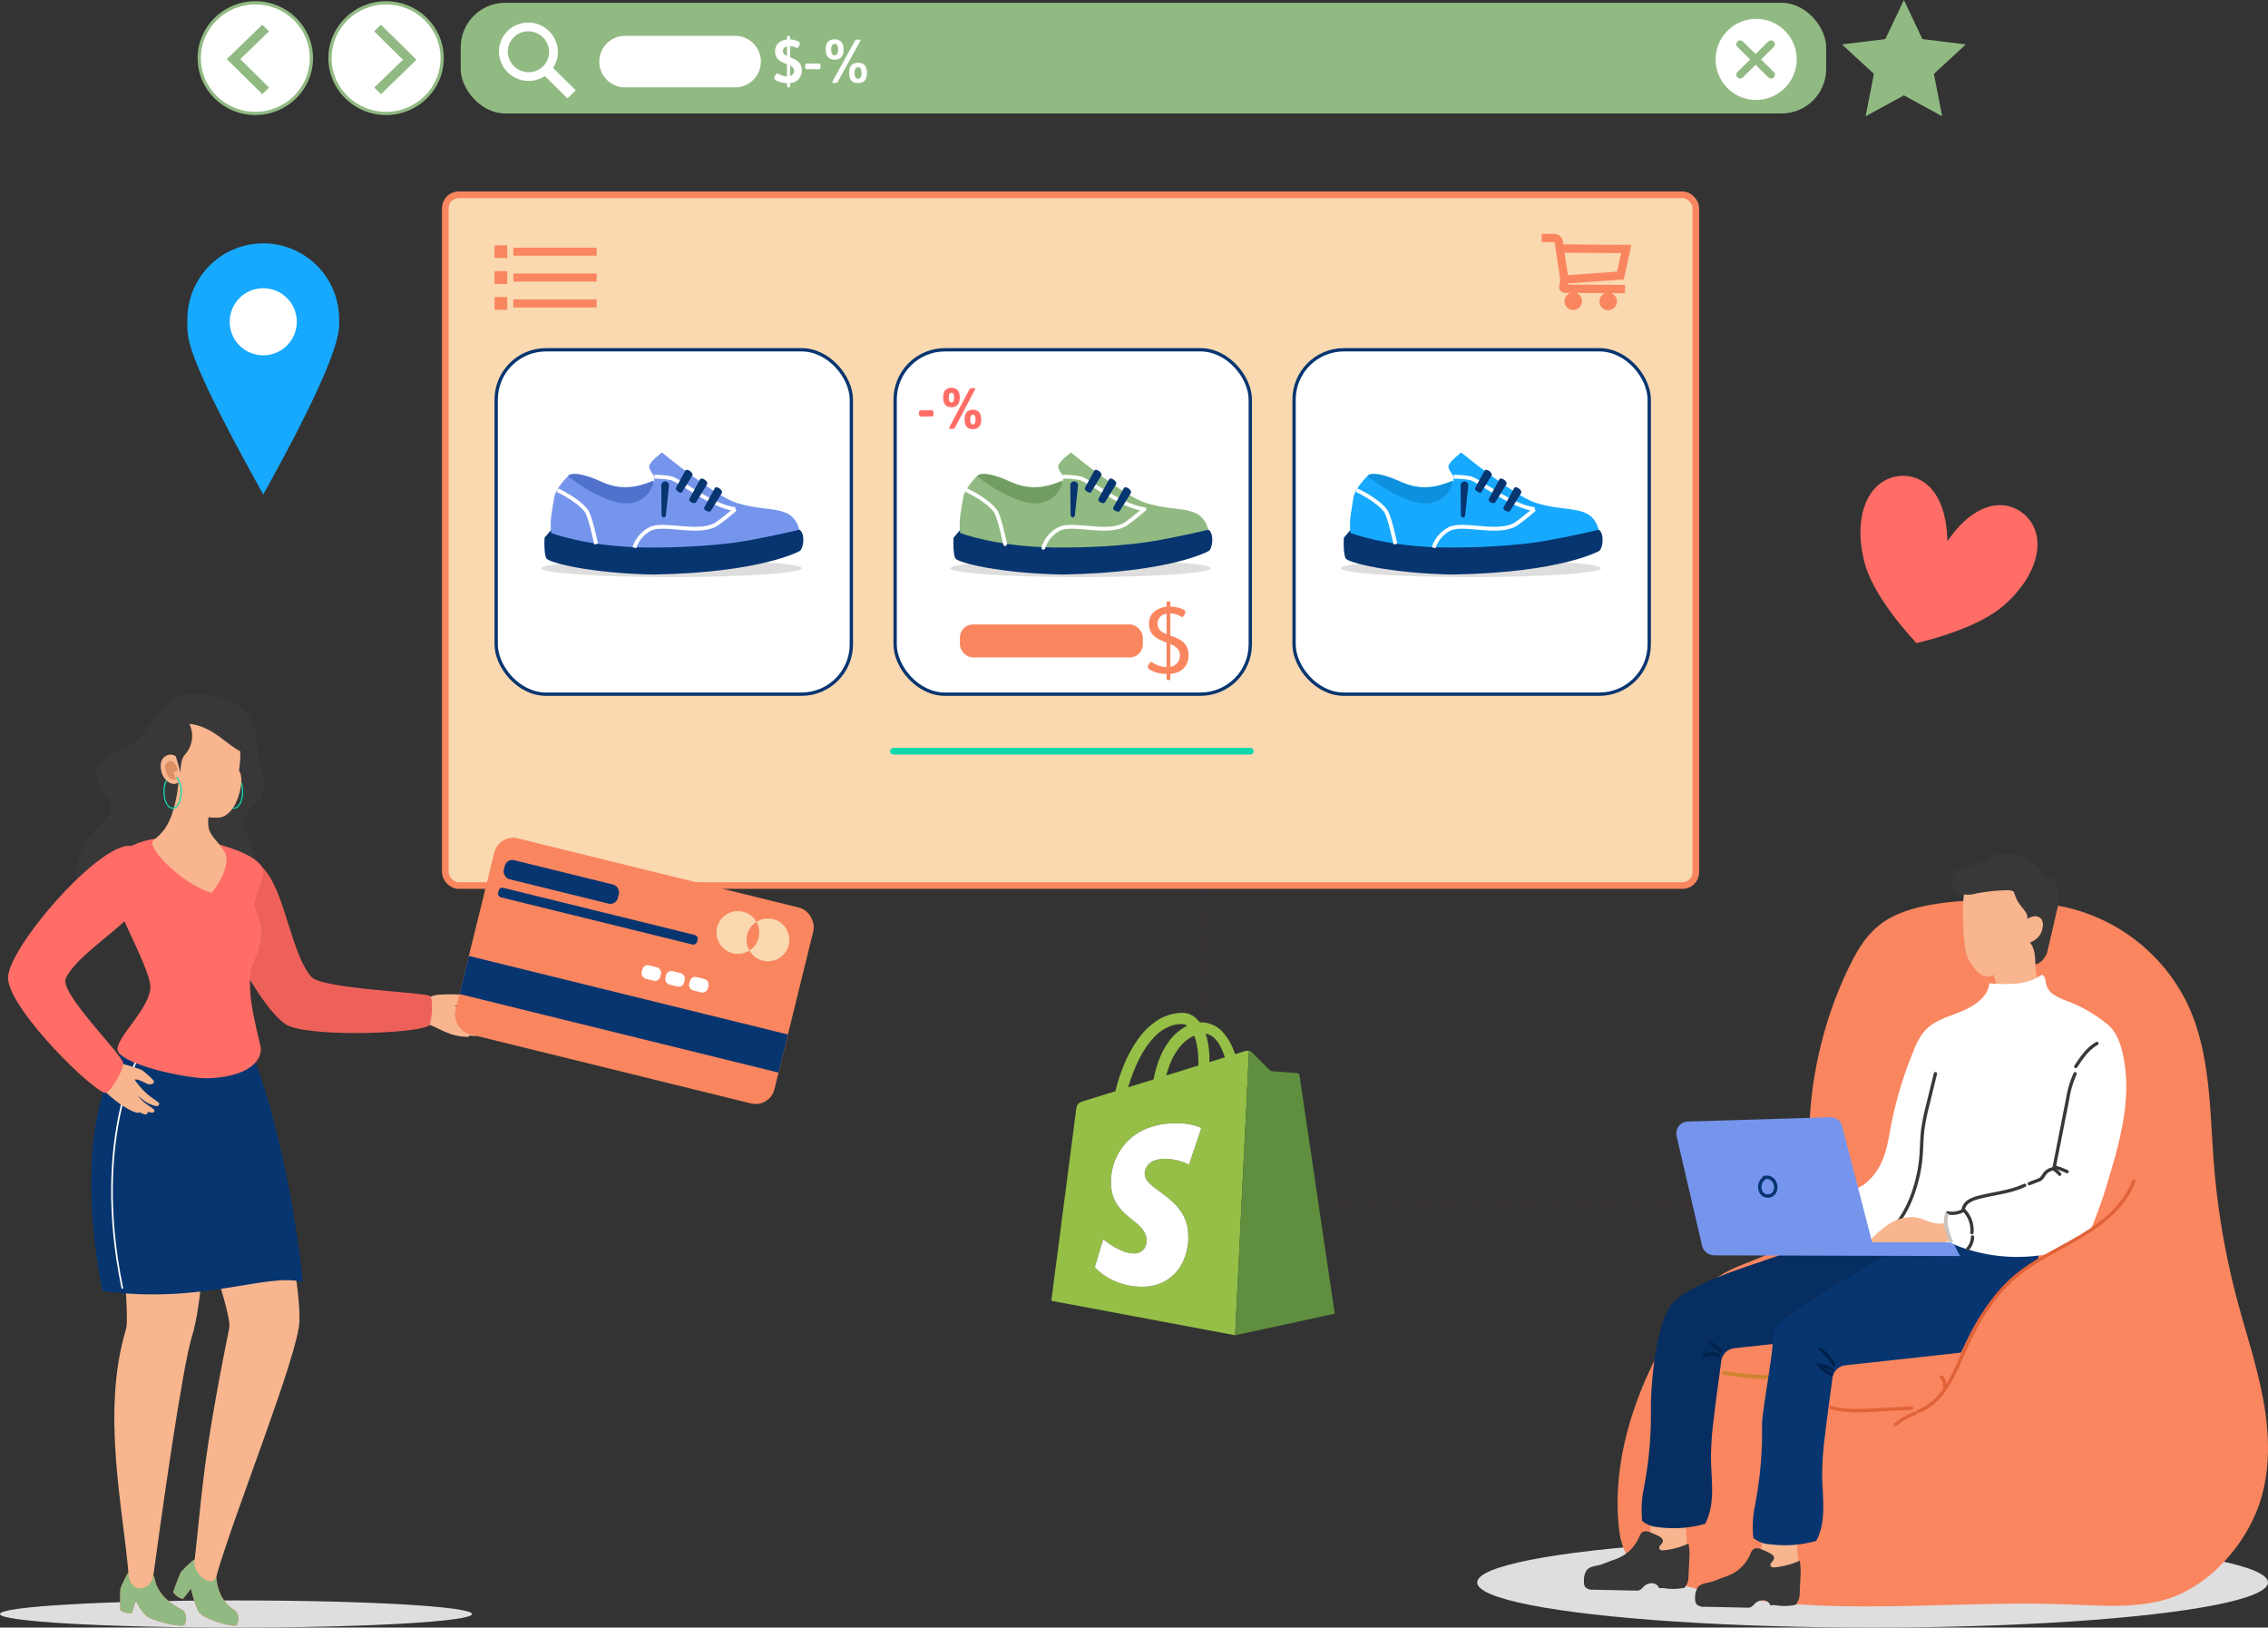 <svg xmlns="http://www.w3.org/2000/svg" width="683" height="490" viewBox="0 0 683 490">
  <rect x="0" y="0" width="683" height="490" fill="#333333" stroke="none"/>
  <g id="Group_28694" data-name="Group 28694" transform="translate(-277 -1864.001)">
    <ellipse id="Ellipse_1344" data-name="Ellipse 1344" cx="119.072" cy="13.589" rx="119.072" ry="13.589" transform="translate(721.855 2326.822)" fill="#dedede"/>
    <path id="Path_33153" data-name="Path 33153" d="M5777.689,19117.334H5629.817v-95.719" transform="translate(-4990 -16891)" fill="none" stroke="#382e36" stroke-linecap="round" stroke-width="1" stroke-dasharray="4 4"/>
    <rect id="Rectangle_10604" data-name="Rectangle 10604" width="376.587" height="207.948" rx="4" transform="translate(411.102 1922.652)" fill="#fad8b0" stroke="#f9865f" stroke-miterlimit="10" stroke-width="2"/>
    <path id="Path_33056" data-name="Path 33056" d="M229.853,156.006h24.084V154.59H229.853Zm-5.667.709h2.833v-2.833h-2.833Zm5.667,7.083h24.084v-1.416H229.853Zm-5.667.709h2.833v-2.833h-2.833Zm5.667,7.085h24.084v-1.417H229.853Zm-5.667.709h2.833v-2.834h-2.833Z" transform="translate(202.24 1784.469)" fill="#f9865f" stroke="#f9865f" stroke-width="1" fill-rule="evenodd"/>
    <rect id="Rectangle_10605" data-name="Rectangle 10605" width="106.955" height="103.684" rx="15" transform="translate(426.426 1969.305)" fill="#fff" stroke="#073570" stroke-miterlimit="10" stroke-width="1"/>
    <rect id="Rectangle_10606" data-name="Rectangle 10606" width="106.955" height="103.684" rx="15" transform="translate(546.564 1969.305)" fill="#fff" stroke="#073570" stroke-miterlimit="10" stroke-width="1"/>
    <rect id="Rectangle_10607" data-name="Rectangle 10607" width="106.955" height="103.684" rx="15" transform="translate(666.703 1969.305)" fill="#fff" stroke="#073570" stroke-miterlimit="10" stroke-width="1"/>
    <path id="Path_33057" data-name="Path 33057" d="M498.255,165l-1.8-11.976a.668.668,0,0,0-.66-.572l-3.221-.02.009-1.486,3.221.02a2.149,2.149,0,0,1,2.121,1.839l.2,1.331,20.315.128-2.086,9.446Zm.1-9.377,1.169,7.8,15.623-1.115,1.45-6.568Z" transform="translate(249.229 1783.953)" fill="#f9865f" stroke="#f9865f" stroke-width="1"/>
    <path id="Path_33058" data-name="Path 33058" d="M515.853,165.858l-17.556-.1a1.288,1.288,0,0,1-1.264-1.495l.344-2.13,1.468.237-.308,1.9,17.325.1Z" transform="translate(250.007 1785.912)" fill="#f9865f" stroke="#f9865f" stroke-width="1"/>
    <path id="Path_33059" data-name="Path 33059" d="M502.516,168.1a2,2,0,1,1-1.992-2.016A2,2,0,0,1,502.516,168.1Z" transform="translate(250.268 1786.605)" fill="#f9865f" stroke="#f9865f" stroke-miterlimit="10" stroke-width="1.265"/>
    <path id="Path_33060" data-name="Path 33060" d="M511.466,168.161a2,2,0,1,1-1.991-2.018A2,2,0,0,1,511.466,168.161Z" transform="translate(251.835 1786.615)" fill="#f9865f" stroke="#f9865f" stroke-miterlimit="10" stroke-width="1.265"/>
    <line id="Line_908" data-name="Line 908" x2="107.469" transform="translate(546.05 2090.162)" fill="#fff" stroke="#0fd7ad" stroke-linecap="round" stroke-linejoin="round" stroke-width="2"/>
    <path id="Path_33061" data-name="Path 33061" d="M418.983,236.6c0,1.467-17.551,2.656-39.2,2.656s-39.2-1.189-39.2-2.656,17.55-2.657,39.2-2.657S418.983,235.134,418.983,236.6Z" transform="translate(222.619 1798.486)" fill="#dedede"/>
    <path id="Path_33062" data-name="Path 33062" d="M347.388,212.736s.784-1.984,7.647.622c3.723,1.412,8.573,4.825,18.015.707,0,0,2.877,9.546-9.155,8.712A20.024,20.024,0,0,1,347.388,212.736Z" transform="translate(223.811 1794.646)" fill="#719d63"/>
    <path id="Path_33063" data-name="Path 33063" d="M415.365,225.854l2.786.734c1.583.84,1.5,5.053.194,6.355,0,0-11.254,6.579-44.209,7.136-18.955-.364-31.624-3.605-32.21-4.893s-.638-4.167-.522-6.2l3.573-4.163Z" transform="translate(222.754 1796.889)" fill="#073570"/>
    <path id="Path_33064" data-name="Path 33064" d="M348.161,213.695s-3.714,3.563-4.154,6.5c-.633,4.219-1.345,6.31-.891,10.57,0,0,10.687,4.167,28.495,4.375,8.788.1,21.4-.43,30.624-2.074,7.851-1.4,15.633-3.275,15.633-3.275-2.267-7.936-9.126-4.989-18.9-8.085-6.649-2.1-22.479-15.17-22.479-15.17s-3.669,2.724-3.867,4.122c-.126.884,1.62,3.181,1.62,3.181s-.441,7.5-7.928,8C359.023,222.323,348.161,213.695,348.161,213.695Z" transform="translate(223.037 1793.688)" fill="#91ba83"/>
    <path id="Path_33065" data-name="Path 33065" d="M418.144,226.325A42.916,42.916,0,0,1,403.6,232c-8.819,1.71-23.224,2.28-32.2,1.939-9.922-.378-30.007-5.221-30.007-5.221" transform="translate(222.762 1797.152)" fill="none"/>
    <path id="Path_33066" data-name="Path 33066" d="M369.583,212.75a24.885,24.885,0,0,1,5.137.483c3.163,1.106,12.318,8.411,19.176,9.278" transform="translate(227.696 1794.775)" fill="none" stroke="#fff" stroke-linecap="round" stroke-miterlimit="10" stroke-width="1.157"/>
    <path id="Path_33067" data-name="Path 33067" d="M379.964,212.782l-3.058,4.94c-.419.583-2.251-.734-1.832-1.317l2.833-5.213C378.518,210.4,380.575,211.992,379.964,212.782Z" transform="translate(228.647 1794.465)" fill="#073570"/>
    <path id="Path_33068" data-name="Path 33068" d="M383.8,215.017l-3.214,5.238c-.391.879-2.448-.034-2.056-.914l3.214-5.914C382.359,212.636,384.416,214.227,383.8,215.017Z" transform="translate(229.255 1794.857)" fill="#073570"/>
    <path id="Path_33069" data-name="Path 33069" d="M387.59,217.252l-3.254,5.264c-.347.743-2.363-.2-2.016-.94l3.214-5.914C386.145,214.872,388.2,216.462,387.59,217.252Z" transform="translate(229.919 1795.248)" fill="#073570"/>
    <path id="Path_33070" data-name="Path 33070" d="M371.318,214.99a1.17,1.17,0,0,1,2.333.1l-.926,8.774c0,1.267-1.33,1.267-1.33,0Z" transform="translate(228 1794.986)" fill="#073570"/>
    <path id="Path_33071" data-name="Path 33071" d="M364.415,232.671a9.66,9.66,0,0,1,4.825-5.684c4.209-1.984,14.208,1.765,19.74-1.306a58.357,58.357,0,0,0,5.821-4.625" transform="translate(226.792 1796.23)" fill="none" stroke="#fff" stroke-linecap="round" stroke-miterlimit="10" stroke-width="1.157"/>
    <path id="Path_33072" data-name="Path 33072" d="M344.681,216.19s5.931,2.658,8.69,6.162c1.243,1.578,2.975,10.067,2.975,10.067" transform="translate(223.336 1795.379)" fill="none" stroke="#fff" stroke-linecap="round" stroke-miterlimit="10" stroke-width="1.157"/>
    <path id="Path_33073" data-name="Path 33073" d="M314.165,236.6c0,1.467-17.551,2.656-39.2,2.656s-39.2-1.189-39.2-2.656,17.55-2.657,39.2-2.657S314.165,235.134,314.165,236.6Z" transform="translate(204.267 1798.486)" fill="#dedede"/>
    <path id="Path_33074" data-name="Path 33074" d="M242.57,212.736s.784-1.984,7.647.622c3.723,1.412,8.573,4.825,18.015.707,0,0,2.877,9.546-9.155,8.712A20.024,20.024,0,0,1,242.57,212.736Z" transform="translate(205.458 1794.646)" fill="#5072cc"/>
    <path id="Path_33075" data-name="Path 33075" d="M310.547,225.854l2.786.734c1.583.84,1.5,5.053.194,6.355,0,0-11.254,6.579-44.209,7.136-18.955-.364-31.624-3.605-32.209-4.893s-.639-4.167-.523-6.2l3.573-4.163Z" transform="translate(204.402 1796.889)" fill="#073570"/>
    <path id="Path_33076" data-name="Path 33076" d="M243.343,213.695s-3.714,3.563-4.154,6.5c-.633,4.219-1.345,6.31-.891,10.57,0,0,10.687,4.167,28.495,4.375,8.788.1,21.4-.43,30.624-2.074,7.851-1.4,15.633-3.275,15.633-3.275-2.267-7.936-9.126-4.989-18.9-8.085-6.649-2.1-22.478-15.17-22.478-15.17s-3.67,2.724-3.868,4.122c-.126.884,1.62,3.181,1.62,3.181s-.441,7.5-7.927,8C254.206,222.323,243.343,213.695,243.343,213.695Z" transform="translate(204.686 1793.688)" fill="#7595ec"/>
    <path id="Path_33077" data-name="Path 33077" d="M313.326,226.325A42.915,42.915,0,0,1,298.787,232c-8.818,1.71-23.224,2.28-32.2,1.939-9.922-.378-30.007-5.221-30.007-5.221" transform="translate(204.41 1797.152)" fill="none"/>
    <path id="Path_33078" data-name="Path 33078" d="M264.765,212.75a24.885,24.885,0,0,1,5.137.483c3.163,1.106,12.318,8.411,19.176,9.278" transform="translate(209.344 1794.775)" fill="none" stroke="#fff" stroke-miterlimit="10" stroke-width="1.157"/>
    <path id="Path_33079" data-name="Path 33079" d="M275.146,212.782l-3.058,4.94c-.419.583-2.251-.734-1.832-1.317l2.833-5.213C273.7,210.4,275.757,211.992,275.146,212.782Z" transform="translate(210.295 1794.465)" fill="#073570"/>
    <path id="Path_33080" data-name="Path 33080" d="M278.987,215.017l-3.214,5.238c-.391.879-2.448-.034-2.056-.914l3.214-5.914C277.541,212.636,279.6,214.227,278.987,215.017Z" transform="translate(210.903 1794.857)" fill="#073570"/>
    <path id="Path_33081" data-name="Path 33081" d="M282.772,217.252l-3.254,5.264c-.347.743-2.363-.2-2.016-.94l3.214-5.914C281.327,214.872,283.383,216.462,282.772,217.252Z" transform="translate(211.567 1795.248)" fill="#073570"/>
    <path id="Path_33082" data-name="Path 33082" d="M266.5,214.99a1.17,1.17,0,0,1,2.331.1l-.926,8.774c0,1.267-1.329,1.267-1.33,0Z" transform="translate(209.648 1794.986)" fill="#073570"/>
    <path id="Path_33083" data-name="Path 33083" d="M259.6,232.671a9.66,9.66,0,0,1,4.826-5.684c4.208-1.984,14.207,1.765,19.739-1.306a58.354,58.354,0,0,0,5.821-4.625" transform="translate(208.439 1796.23)" fill="none" stroke="#fff" stroke-miterlimit="10" stroke-width="1.157"/>
    <path id="Path_33084" data-name="Path 33084" d="M239.863,216.19s5.931,2.658,8.69,6.162c1.243,1.578,2.975,10.067,2.975,10.067" transform="translate(204.984 1795.379)" fill="none" stroke="#fff" stroke-miterlimit="10" stroke-width="1.157"/>
    <path id="Path_33085" data-name="Path 33085" d="M519.007,236.6c0,1.467-17.55,2.656-39.2,2.656s-39.2-1.189-39.2-2.656,17.55-2.657,39.2-2.657S519.007,235.134,519.007,236.6Z" transform="translate(240.131 1798.486)" fill="#dedede"/>
    <path id="Path_33086" data-name="Path 33086" d="M447.412,212.736s.785-1.984,7.647.622c3.723,1.412,8.575,4.825,18.015.707,0,0,2.877,9.546-9.155,8.712A20.024,20.024,0,0,1,447.412,212.736Z" transform="translate(241.322 1794.646)" fill="#0d91de"/>
    <path id="Path_33087" data-name="Path 33087" d="M515.39,225.854l2.785.734c1.583.84,1.5,5.053.194,6.355,0,0-11.254,6.579-44.208,7.136-18.956-.364-31.625-3.605-32.21-4.893s-.638-4.167-.522-6.2L445,224.82Z" transform="translate(240.266 1796.889)" fill="#073570"/>
    <path id="Path_33088" data-name="Path 33088" d="M448.185,213.695s-3.713,3.563-4.154,6.5c-.632,4.219-1.346,6.31-.891,10.57,0,0,10.687,4.167,28.495,4.375,8.79.1,21.4-.43,30.624-2.074,7.852-1.4,15.633-3.275,15.633-3.275-2.267-7.936-9.125-4.989-18.9-8.085-6.649-2.1-22.479-15.17-22.479-15.17s-3.67,2.724-3.868,4.122c-.126.884,1.62,3.181,1.62,3.181s-.439,7.5-7.927,8C459.047,222.323,448.185,213.695,448.185,213.695Z" transform="translate(240.549 1793.688)" fill="#17a9fe"/>
    <path id="Path_33089" data-name="Path 33089" d="M518.168,226.325A42.915,42.915,0,0,1,503.63,232c-8.819,1.71-23.224,2.28-32.2,1.939-9.922-.378-30.006-5.221-30.006-5.221" transform="translate(240.273 1797.152)" fill="none"/>
    <path id="Path_33090" data-name="Path 33090" d="M469.607,212.75a24.879,24.879,0,0,1,5.137.483c3.163,1.106,12.318,8.411,19.177,9.278" transform="translate(245.208 1794.775)" fill="none" stroke="#fff" stroke-miterlimit="10" stroke-width="1.157"/>
    <path id="Path_33091" data-name="Path 33091" d="M479.988,212.782l-3.057,4.94c-.42.583-2.25-.734-1.832-1.317l2.833-5.213C478.542,210.4,480.6,211.992,479.988,212.782Z" transform="translate(246.159 1794.465)" fill="#073570"/>
    <path id="Path_33092" data-name="Path 33092" d="M483.83,215.017l-3.215,5.238c-.391.879-2.447-.034-2.055-.914l3.213-5.914C482.383,212.636,484.441,214.227,483.83,215.017Z" transform="translate(246.767 1794.857)" fill="#073570"/>
    <path id="Path_33093" data-name="Path 33093" d="M487.614,217.252l-3.254,5.264c-.347.743-2.363-.2-2.016-.94l3.214-5.914C486.169,214.872,488.225,216.462,487.614,217.252Z" transform="translate(247.431 1795.248)" fill="#073570"/>
    <path id="Path_33094" data-name="Path 33094" d="M471.343,214.99a1.17,1.17,0,0,1,2.331.1l-.925,8.774c0,1.267-1.33,1.267-1.33,0Z" transform="translate(245.512 1794.986)" fill="#073570"/>
    <path id="Path_33095" data-name="Path 33095" d="M464.439,232.671a9.66,9.66,0,0,1,4.826-5.684c4.208-1.984,14.207,1.765,19.739-1.306a58.41,58.41,0,0,0,5.823-4.625" transform="translate(244.303 1796.23)" fill="none" stroke="#fff" stroke-miterlimit="10" stroke-width="1.157"/>
    <path id="Path_33096" data-name="Path 33096" d="M444.7,216.19s5.932,2.658,8.691,6.162c1.242,1.578,2.974,10.067,2.974,10.067" transform="translate(240.849 1795.379)" fill="none" stroke="#fff" stroke-miterlimit="10" stroke-width="1.157"/>
    <path id="Path_33097" data-name="Path 33097" d="M336.931,196.593v.121c0,.609-.15.87-.5.87h-3.4c-.35,0-.5-.261-.5-.87v-.121c0-.609.149-.87.5-.87h3.4C336.78,195.723,336.931,195.984,336.931,196.593Z" transform="translate(221.208 1791.793)" fill="#ff6d66"/>
    <path id="Path_33098" data-name="Path 33098" d="M343.736,192.887c0,2.417-1.335,2.921-2.5,2.921s-2.5-.5-2.5-2.921,1.335-2.921,2.5-2.921S343.736,190.47,343.736,192.887Zm-3.3,0c0,.678.15,1.5.8,1.5s.784-.818.784-1.5-.134-1.427-.784-1.427S340.435,192.209,340.435,192.887Zm7.953-2.573a.716.716,0,0,1-.082.243l-5.953,11.269a.783.783,0,0,1-.734.486h-.733c-.233,0-.35-.1-.35-.226a.664.664,0,0,1,.083-.261l5.953-11.269a.782.782,0,0,1,.734-.486h.733C348.272,190.071,348.387,190.175,348.387,190.314Zm1.8,9.182c0,2.417-1.334,2.921-2.5,2.921s-2.5-.5-2.5-2.921,1.334-2.922,2.5-2.922S350.189,197.079,350.189,199.5Zm-3.3,0c0,.678.149,1.495.8,1.495s.784-.817.784-1.495-.134-1.427-.784-1.427S346.888,198.817,346.888,199.5Z" transform="translate(222.294 1790.785)" fill="#ff6d66"/>
    <path id="Path_33099" data-name="Path 33099" d="M397.983,244.9v1.147c1.635.028,4.531.687,4.531,1.635,0,.43-.631,1.519-.918,1.519-.43,0-1.463-1.033-3.613-1.089v6.68c2.552.918,5.477,1.949,5.477,5.906,0,3.269-2.122,5.334-5.477,5.62v1.434c0,.315-.172.458-.573.458s-.573-.143-.573-.458v-1.405c-3.24-.086-5.677-1.318-5.677-2.093,0-.458.689-1.548,1-1.548.344,0,1.892,1.49,4.673,1.577v-7.4c-2.523-.974-5.3-1.979-5.3-5.677,0-2.81,2.065-4.76,5.3-5.1v-1.2c0-.316.173-.459.573-.459S397.983,244.582,397.983,244.9Zm-3.841,6.422c0,1.635,1.175,2.409,2.694,3.04V248.2A2.963,2.963,0,0,0,394.141,251.32Zm3.841,12.874a3.4,3.4,0,0,0,2.867-3.5c0-1.806-1.29-2.666-2.867-3.355Z" transform="translate(231.473 1800.561)" fill="#f9865f"/>
    <rect id="Rectangle_10608" data-name="Rectangle 10608" width="55.095" height="9.93" rx="3.934" transform="translate(566.072 2052)" fill="#f9865f"/>
    <g id="Group_28691" data-name="Group 28691" transform="translate(-0.397)">
      <rect id="Rectangle_10610" data-name="Rectangle 10610" width="411.189" height="33.301" rx="13.382" transform="translate(416.141 1864.85)" fill="#91ba83"/>
      <path id="Path_33101" data-name="Path 33101" d="M300.707,100.482v.626c1.495.055,2.934.609,2.934,1.181,0,.424-.5,1.384-.85,1.384a6.439,6.439,0,0,0-2.085-.553v3.357c1.588.646,3.505,1.384,3.505,3.838a3.646,3.646,0,0,1-3.505,3.912v.848c0,.333-.147.462-.442.462-.351,0-.5-.129-.5-.462v-.83c-2.38-.074-3.837-.941-3.837-1.514,0-.479.645-1.421.959-1.421a7.556,7.556,0,0,0,2.878.922v-3.671c-1.623-.61-3.579-1.31-3.579-3.857,0-2.2,1.606-3.358,3.579-3.579v-.645c0-.333.148-.462.462-.462C300.56,100.02,300.707,100.149,300.707,100.482Zm-2.176,4.1c0,.719.516,1.145,1.235,1.495v-2.86A1.366,1.366,0,0,0,298.531,104.577Zm2.176,7.51a1.558,1.558,0,0,0,1.181-1.55,1.729,1.729,0,0,0-1.181-1.55Z" transform="translate(214.637 1774.772)" fill="#fff"/>
      <path id="Path_33102" data-name="Path 33102" d="M308.489,107.91v.147c0,.555-.148.776-.479.776h-3.672c-.331,0-.479-.221-.479-.776v-.147c0-.553.148-.793.479-.793h3.672C308.341,107.117,308.489,107.357,308.489,107.91Z" transform="translate(216.018 1776.004)" fill="#fff"/>
      <path id="Path_33103" data-name="Path 33103" d="M314.5,103.977c0,2.528-1.457,3.062-2.693,3.062s-2.676-.535-2.676-3.062,1.421-3.062,2.676-3.062C313.046,100.915,314.5,101.45,314.5,103.977Zm-3.726,0c0,.776.147,1.734,1.033,1.734s1.052-.959,1.052-1.734-.129-1.7-1.052-1.7C310.924,102.28,310.777,103.2,310.777,103.977Zm8.838-2.767a.521.521,0,0,1-.093.222l-6.7,12.14a.806.806,0,0,1-.774.462H311.5c-.259,0-.407-.093-.407-.222a.573.573,0,0,1,.093-.24l6.679-12.14a.837.837,0,0,1,.793-.444h.553C319.466,100.988,319.615,101.081,319.615,101.21Zm1.937,9.815c0,2.546-1.457,3.063-2.693,3.063s-2.676-.517-2.676-3.063c0-2.528,1.421-3.062,2.676-3.062C320.094,107.963,321.551,108.5,321.551,111.025Zm-3.727,0c0,.776.148,1.734,1.034,1.734s1.052-.959,1.052-1.734c0-.756-.129-1.7-1.052-1.7C317.972,109.329,317.824,110.27,317.824,111.025Z" transform="translate(216.933 1774.933)" fill="#fff"/>
      <path id="Path_33104" data-name="Path 33104" d="M291.946,115.537H258.815a7.759,7.759,0,0,1-7.759-7.759h0a7.758,7.758,0,0,1,7.759-7.758h33.131a7.758,7.758,0,0,1,7.758,7.758h0A7.758,7.758,0,0,1,291.946,115.537Z" transform="translate(206.821 1774.772)" fill="#fff"/>
      <ellipse id="Ellipse_1341" data-name="Ellipse 1341" cx="16.89" cy="16.651" rx="16.89" ry="16.651" transform="translate(337.397 1864.85)" fill="#fff" stroke="#91ba83" stroke-miterlimit="10" stroke-width="0.974"/>
      <ellipse id="Ellipse_1342" data-name="Ellipse 1342" cx="16.89" cy="16.651" rx="16.89" ry="16.651" transform="translate(376.77 1864.85)" fill="#fff" stroke="#91ba83" stroke-miterlimit="10" stroke-width="0.974"/>
      <path id="Path_33105" data-name="Path 33105" d="M588.483,90.61l5.581,11.77,13.071,1.6-9.622,8.873,2.5,12.758-11.528-6.286-11.528,6.286,2.5-12.758-9.622-8.873,13.071-1.6Z" transform="translate(262.262 1773.391)" fill="#91ba83"/>
      <path id="Path_33106" data-name="Path 33106" d="M166.167,96.947,155.479,107.3l10.689,10.549,2.036-1.99L159.55,107.3l8.653-8.359Z" transform="translate(190.21 1774.5)" fill="#91ba83"/>
      <path id="Path_33107" data-name="Path 33107" d="M195.3,117.845l10.689-10.35L195.3,96.947l-2.036,1.99,8.653,8.558-8.653,8.359Z" transform="translate(196.826 1774.5)" fill="#91ba83"/>
      <path id="Path_33108" data-name="Path 33108" d="M248.414,117l-6.811-6.731a8.675,8.675,0,0,0,1.459-4.832,8.928,8.928,0,0,0-15.177-6.26,8.7,8.7,0,0,0-2.578,6.2,8.931,8.931,0,0,0,8.906,8.812h.036a8.914,8.914,0,0,0,4.88-1.467l6.807,6.73Zm-8-11.564a6.092,6.092,0,0,1-1.8,4.335,6.256,6.256,0,0,1-4.37,1.79h-.027a6.268,6.268,0,0,1-6.253-6.179,6.082,6.082,0,0,1,1.8-4.335,6.267,6.267,0,0,1,10.651,4.389Z" transform="translate(202.349 1774.176)" fill="#fff"/>
      <path id="Path_33109" data-name="Path 33109" d="M547.911,107.658l-3.83,3.777a1.134,1.134,0,0,0,0,1.619,1.172,1.172,0,0,0,1.642,0l3.83-3.777,3.83,3.777a1.172,1.172,0,0,0,1.642,0,1.133,1.133,0,0,0,0-1.619l-3.83-3.777,3.83-3.777a1.133,1.133,0,0,0,0-1.619,1.174,1.174,0,0,0-1.642,0l-3.83,3.778-3.83-3.778a1.174,1.174,0,0,0-1.642,0,1.134,1.134,0,0,0,0,1.619Zm1.642,12.208a12.209,12.209,0,1,1,12.381-12.208A12.295,12.295,0,0,1,549.553,119.866Z" transform="translate(256.544 1774.236)" fill="#fff" fill-rule="evenodd"/>
    </g>
    <path id="Path_33110" data-name="Path 33110" d="M190.748,175.995a22.851,22.851,0,1,0-45.7,0h0c0,5.248-1.575,8.679,22.851,52.527C192.423,184.475,190.727,178.7,190.748,175.995Z" transform="translate(188.381 1784.338)" fill="#17a9fe"/>
    <path id="Path_33111" data-name="Path 33111" d="M165.993,184.653a10.1,10.1,0,1,1,10.1-10.1A10.1,10.1,0,0,1,165.993,184.653Z" transform="translate(190.284 1786.32)" fill="#fff"/>
    <path id="Path_33112" data-name="Path 33112" d="M599.987,232.2c10.529-15.174,21.389-11.881,25.379-5.485s1.112,15.9-7.2,23.751c-5.961,5.973-17.9,10.135-27.48,12.417-6.705-7.22-14.32-17.308-15.961-25.585-2.551-11.146.328-20.646,7.2-23.75S599.654,213.731,599.987,232.2Z" transform="translate(263.451 1794.734)" fill="#ff6d66" fill-rule="evenodd"/>
    <g id="Group_17415" data-name="Group 17415" transform="translate(754 2121)">
      <path id="Path_17599" data-name="Path 17599" d="M787.073,87.627a53.949,53.949,0,0,1,40.516,29.96c6.95,14.852,6.613,31.884,7.908,48.223a228.585,228.585,0,0,0,6.883,40.375c2.784,10.524,6.326,20.876,8.174,31.6s1.912,22.059-2.124,32.17c-4.863,12.183-15.784,23.784-28.512,27.066-9.515,2.453-19.522,1.51-29.343,1.172-40.622-1.4-82.741,5.646-121.112-7.727-3.781-1.318-7.674-2.984-10.093-6.167-2.215-2.916-2.877-6.7-3.191-10.348-1.675-19.463,4.742-38.909,14.424-55.889,4.386-7.692,9.724-15.258,17.455-19.6,6.926-3.888,15.639-5.138,20.827-11.143,5.833-6.753,4.953-16.734,4.732-25.645A120.6,120.6,0,0,1,725.4,106.749c2.282-4.754,4.974-9.477,9.061-12.817,4.4-3.6,10.062-5.292,15.662-6.308A81.4,81.4,0,0,1,782,88.2,10.275,10.275,0,0,1,787.073,87.627Z" transform="translate(-645.768 -72.202)" fill="#f9865f"/>
      <path id="Path_17600" data-name="Path 17600" d="M723.424,90.016c-.646,4.139-.362,11.022.108,15.184a15.855,15.855,0,0,0,.825,4.065,12.918,12.918,0,0,0,1.768,2.964,8.309,8.309,0,0,0,2.635,2.506,3.37,3.37,0,0,0,3.48-.058,13.918,13.918,0,0,1,.969,4.834c2.185-.169,4.393-.163,6.562-.478a20.64,20.64,0,0,0,5.706-2.026c.09-.042.2-.119.168-.215s-.2.042-.105.057a61.738,61.738,0,0,1-.944-10.3c-.024-1.763,2.569-3.7,2.849-5.436.2-1.219.208-2.9.339-4.128.3-2.81-3.111-5.272-4.859-7.492a15.29,15.29,0,0,0-6.876-4.77c-2.991-1.078-6.448-1.343-9.261.136S722.216,87.076,723.424,90.016Z" transform="translate(-608.917 -78.202)" fill="#f8b58e"/>
      <path id="Path_17601" data-name="Path 17601" d="M737.533,90.018a11.573,11.573,0,0,0,2.079,4.041,19.064,19.064,0,0,1,1.341,1.706,3.047,3.047,0,0,1,.525,2.058,5.47,5.47,0,0,1,2.144-.786,2.438,2.438,0,0,1,2.025.816,2.96,2.96,0,0,1,.486,2.045,5.557,5.557,0,0,1-3.866,5.035c1.432,1.851,1.593,4.194,1.634,6.534,1.6-.062,3.257-2.3,3.62-3.859l2.934-12.632a18.264,18.264,0,0,0,.649-4.391,6.134,6.134,0,0,0-1.458-4.1,7.321,7.321,0,0,0-3.671-1.892c-.629-2.8-3.483-4.71-6.23-5.553-3.01-.925-6.369-1.3-9.238,0-1.457.659-2.716,1.717-4.211,2.285-2.013.765-4.424.637-6.077,2.019a4.078,4.078,0,0,0,1.255,6.973,8.882,8.882,0,0,0,4.6-.125,56.052,56.052,0,0,1,8.549-.966C735.572,89.194,737.273,89.1,737.533,90.018Z" transform="translate(-607.945 -78.202)" fill="#383838"/>
      <path id="Path_17602" data-name="Path 17602" d="M797.845,284.359a39.623,39.623,0,0,1-.537,6.763c-.537,2.147,5.9,5.582,5.9,5.582l5.69-4.509a47.782,47.782,0,0,1-.43-7.836C808.687,281.139,797.845,284.359,797.845,284.359Z" transform="translate(-744.249 -78.771)" fill="#f8b58e"/>
      <path id="Path_17603" data-name="Path 17603" d="M826.912,304.916a16.629,16.629,0,0,1-5.527.2,6.234,6.234,0,0,0-2.052-.039,2.411,2.411,0,0,0-2.245-1.542,3.652,3.652,0,0,0-2.582,1.155,3.761,3.761,0,0,1-1.128.959,2.716,2.716,0,0,1-1.086.124l-12.865-.277a2.95,2.95,0,0,1-2.382-.788,2.815,2.815,0,0,1-.384-1.777,5.414,5.414,0,0,1,.852-3.335c.922-1.159,2.59-1.174,4.011-1.588,1.515-.442,2.716-1.071,4.223-1.539a12.265,12.265,0,0,0,7.578-6.9,3.019,3.019,0,0,1,.875-1.4,2.568,2.568,0,0,1,2.329.025,21.3,21.3,0,0,1,2.7,1.206c.6.32,1.27.824,1.2,1.5-.1.878-1.423,1.515-1.029,2.306.227.455.858.481,1.364.426a24.183,24.183,0,0,0,7.383-2.019,19.528,19.528,0,0,1,.294,3.406l-.342,7.3A4.973,4.973,0,0,1,826.912,304.916Z" transform="translate(-763.173 -78.771)" fill="#383838"/>
      <path id="Path_17605" data-name="Path 17605" d="M831.335,279.228a39.694,39.694,0,0,1-.536,6.763c-.537,2.147,5.9,5.582,5.9,5.582l5.689-4.508a47.713,47.713,0,0,1-.429-7.837C842.178,276.008,831.335,279.228,831.335,279.228Z" transform="translate(-811.225 -78.771)" fill="#f8b58e"/>
      <path id="Path_17606" data-name="Path 17606" d="M860.4,299.786a16.683,16.683,0,0,1-5.527.195,6.24,6.24,0,0,0-2.053-.04,2.407,2.407,0,0,0-2.245-1.541A3.647,3.647,0,0,0,848,299.554a3.748,3.748,0,0,1-1.129.959,2.71,2.71,0,0,1-1.085.124l-12.866-.276a2.954,2.954,0,0,1-2.382-.788,2.82,2.82,0,0,1-.383-1.778,5.415,5.415,0,0,1,.851-3.334c.922-1.159,2.59-1.174,4.012-1.589,1.514-.441,2.716-1.071,4.223-1.538a12.268,12.268,0,0,0,7.577-6.9,3.026,3.026,0,0,1,.876-1.4,2.563,2.563,0,0,1,2.328.026,21.161,21.161,0,0,1,2.7,1.2c.6.321,1.27.824,1.2,1.5-.1.878-1.423,1.515-1.029,2.306.227.455.858.481,1.364.427a24.2,24.2,0,0,0,7.382-2.019,19.319,19.319,0,0,1,.294,3.406l-.342,7.3A4.983,4.983,0,0,1,860.4,299.786Z" transform="translate(-830.15 -78.771)" fill="#383838"/>
      <path id="Path_17607" data-name="Path 17607" d="M758.487,279.661a8.547,8.547,0,0,0,4.939,1.889,34.566,34.566,0,0,0,14.006-1.02c3.209-5.961,1.832-13.2,1.772-19.969a95.469,95.469,0,0,1,.842-11.672c.672-5.892,1.5-11.547,2.253-17.356a4.457,4.457,0,0,1,3.932-3.866l30.8-3.365c5.216-.57,10.517-1.161,15.357-3.188s9.242-5.73,10.846-10.727c1.7-5.31.056-11.188,1.367-16.609-7.791-1.424-14.53-2.963-22.365-4.122-4.446-.657-9.03-1.266-13.393-.184-3.36.834,6.409,3.114,3.433,4.882-10.391,6.173-32.955,10.246-43.568,18.686-6.743,5.364-7.658,29.161-7.6,32.676A115.757,115.757,0,0,1,759,269.769,32.139,32.139,0,0,0,758.487,279.661Z" transform="translate(-740.954 -78.771)" fill="#072e60"/>
      <path id="Path_17604" data-name="Path 17604" d="M725,284.791a8.548,8.548,0,0,0,4.939,1.89,34.588,34.588,0,0,0,14.007-1.021c3.208-5.96,1.831-13.2,1.771-19.969a95.665,95.665,0,0,1,.842-11.672c.672-5.891,1.5-11.547,2.253-17.356a4.46,4.46,0,0,1,3.932-3.866l30.8-3.364c5.217-.57,10.517-1.161,15.357-3.189s9.242-5.73,10.846-10.726c1.7-5.31.056-11.189,1.367-16.609-7.791-1.425-14.529-2.964-22.364-4.122-4.447-.658-9.031-1.267-13.393-.184A35.511,35.511,0,0,0,765.983,199c-10.391,6.172-20.791,12.351-30.766,19.175a9.938,9.938,0,0,0-3.737,3.72c-.7,1.519-.591,3.263-.7,4.93-.286,4.6-3.227,20.511-3.167,24.025a115.69,115.69,0,0,1-2.113,24.053A32.171,32.171,0,0,0,725,284.791Z" transform="translate(-673.982 -78.771)" fill="#073570"/>
      <path id="Path_17645" data-name="Path 17645" d="M744.926,117.368a47.26,47.26,0,0,0,8.18.092,15.838,15.838,0,0,0,7.647-2.665c.769.243,1.1,1.454,1.168,2.258a5.415,5.415,0,0,0,2.53,3.833,21.145,21.145,0,0,0,4.307,1.976,43.819,43.819,0,0,1,11.767,6.894c3.027,2.481,4.176,6.57,4.893,10.417,2.284,12.262-1.132,24.8-4.775,36.729a129.128,129.128,0,0,1-4.416,12.732,14.656,14.656,0,0,1-3.543,5.548,14.056,14.056,0,0,1-5.361,2.581,50.254,50.254,0,0,1-34.216-2.255,85.351,85.351,0,0,1-31.871-1.92,3.872,3.872,0,0,1-1.67-.718,3.651,3.651,0,0,1-.93-2.625,21.251,21.251,0,0,1,2.338-10.849c4.406,1.066,8.435-2.689,10.708-6.611s2.862-8.554,3.718-13.006a117.421,117.421,0,0,1,6.7-22.059,19.718,19.718,0,0,1,3.5-6.175c2.827-3.031,7.1-4.109,10.921-5.7S744.536,121.494,744.926,117.368Z" transform="translate(-622.842 -78.348)" fill="#fff"/>
      <g id="Group_17414" data-name="Group 17414" transform="translate(87.525 57.136)">
        <path id="Path_17646" data-name="Path 17646" d="M713.81,135.535c-2.776,1.537-4.627,4.289-6.372,6.94" transform="translate(-646.851 -135.535)" fill="none" stroke="#383838" stroke-linecap="round" stroke-miterlimit="10" stroke-width="1"/>
        <path id="Path_17647" data-name="Path 17647" d="M720.389,144.663a29.825,29.825,0,0,0-2.267,7.726q-2.052,10.4-4.1,20.8" transform="translate(-660.009 -135.535)" fill="none" stroke="#383838" stroke-linecap="round" stroke-miterlimit="10" stroke-width="1"/>
        <path id="Path_17648" data-name="Path 17648" d="M727.79,173.252a4.094,4.094,0,0,0-2.9,1.7,5.551,5.551,0,0,1-1.029,1.372,3.283,3.283,0,0,1-.826.41l-2.634,1.01" transform="translate(-673.799 -135.535)" fill="none" stroke="#383838" stroke-linecap="round" stroke-miterlimit="10" stroke-width="1"/>
        <path id="Path_17649" data-name="Path 17649" d="M718.654,173.471a8.825,8.825,0,0,1,1.6,1.44" transform="translate(-664.511 -135.535)" fill="none" stroke="#383838" stroke-linecap="round" stroke-miterlimit="10" stroke-width="1"/>
        <path id="Path_17650" data-name="Path 17650" d="M716.424,172.865a23.169,23.169,0,0,1,3.36,1.266" transform="translate(-661.811 -135.535)" fill="none" stroke="#383838" stroke-linecap="round" stroke-miterlimit="10" stroke-width="1"/>
        <path id="Path_17651" data-name="Path 17651" d="M747.736,178.252c-4.364,2.076-9.329,2.4-13.993,3.672a9.126,9.126,0,0,0-2.86,1.19,3.716,3.716,0,0,0-1.658,2.523" transform="translate(-702.564 -135.535)" fill="none" stroke="#383838" stroke-linecap="round" stroke-miterlimit="10" stroke-width="1"/>
        <path id="Path_17652" data-name="Path 17652" d="M745.05,185.7a8.559,8.559,0,0,1,2.435,6.811" transform="translate(-718.178 -135.535)" fill="none" stroke="#383838" stroke-linecap="round" stroke-miterlimit="10" stroke-width="1"/>
        <path id="Path_17653" data-name="Path 17653" d="M752.408,185.841a6.869,6.869,0,0,1-4.656.7" transform="translate(-725.763 -135.535)" fill="none" stroke="#383838" stroke-linecap="round" stroke-miterlimit="10" stroke-width="1"/>
        <path id="Path_17654" data-name="Path 17654" d="M746.3,193.794a5.564,5.564,0,0,1-1.4,3.554" transform="translate(-716.805 -135.535)" fill="none" stroke="#383838" stroke-linecap="round" stroke-miterlimit="10" stroke-width="1"/>
        <path id="Path_17655" data-name="Path 17655" d="M774.4,144.635q-1.16,4.77-2.32,9.54a64.628,64.628,0,0,0-1.464,7.2c-.4,3.149-.325,6.34-.672,9.495a44.065,44.065,0,0,1-1.516,7.407c-1.995,6.9-5.788,13.886-12.339,16.837" transform="translate(-756.086 -135.535)" fill="none" stroke="#383838" stroke-linecap="round" stroke-miterlimit="10" stroke-width="1"/>
      </g>
      <path id="Path_17656" data-name="Path 17656" d="M753.7,168.326c-5.271,8.678-17.664,18.663-27.048,22.54-10.12,4.181-19.054,12.1-25.106,21.221-3.564,5.374-5.754,11.534-8.941,17.14s-7.764,10.9-13.966,12.665c-7.594,2.159-10.391,12.671-8.357,20.3s8.37,13.557,15.552,16.835,15.183,4.25,23.059,4.8c15.267,1.068,31.964.244,43.744-9.527,10.309-8.55,14.673-22.142,18.444-34.994,2.02-6.885,4.033-13.994,3.262-21.128-.558-5.157-2.545-10.035-4.512-14.834C766.288,194.714,759.886,175.3,753.7,168.326Z" transform="translate(-582.226 -72.771)" fill="#f9865f"/>
      <path id="Path_17657" data-name="Path 17657" d="M757.772,190.064a12.224,12.224,0,0,1,8.321-2.058c2.369.384,4.533,1.888,6.933,1.86.661-.008,1.321-.053,1.98-.107a8.9,8.9,0,0,0,.156,1.042,20.255,20.255,0,0,0,1.419,3.944l.141.263c-.583.11-1.162.25-1.726.409a20.059,20.059,0,0,1-6.118,1.218c-1.573-.062-3.108-.591-4.682-.573-1.911.023-3.716.846-5.6,1.17a10.915,10.915,0,0,1-7.364-1.37A36.351,36.351,0,0,1,757.772,190.064Z" transform="translate(-666.029 -78.488)" fill="#f8b58e"/>
      <path id="Path_17658" data-name="Path 17658" d="M751.738,186.679a6.808,6.808,0,0,0-.285,4.122,28.387,28.387,0,0,0,1.526,4.725" transform="translate(-642.321 -78.484)" fill="none" stroke="#c9c4c0" stroke-miterlimit="10" stroke-width="1.099"/>
      <path id="Path_17660" data-name="Path 17660" d="M790.766,232.506a15.755,15.755,0,0,0-4.123-4.772" transform="translate(-715.482 -78.584)" fill="none" stroke="#00224e" stroke-linecap="round" stroke-miterlimit="10" stroke-width="1"/>
      <path id="Path_17661" data-name="Path 17661" d="M790.96,234.125a7.9,7.9,0,0,0-3.988-1.417,9.226,9.226,0,0,0,3.529,2.668" transform="translate(-716.005 -78.593)" fill="none" stroke="#00224e" stroke-linecap="round" stroke-miterlimit="10" stroke-width="1"/>
      <path id="Path_17662" data-name="Path 17662" d="M823.862,228.314l-3.074-2.563" transform="translate(-782.716 -78.575)" fill="none" stroke="#00224e" stroke-linecap="round" stroke-miterlimit="10" stroke-width="1"/>
      <path id="Path_17663" data-name="Path 17663" d="M825.684,229.559a6.322,6.322,0,0,0-4.366.024" transform="translate(-785.068 -78.581)" fill="none" stroke="#00224e" stroke-linecap="round" stroke-miterlimit="10" stroke-width="1"/>
      <path id="Path_17664" data-name="Path 17664" d="M834.125,199.588l-1.533-2.913a2.261,2.261,0,0,0-2-1.209H807.655l-9.046-34.978a3.587,3.587,0,0,0-3.582-2.688l-42.877,1.3a3.588,3.588,0,0,0-3.386,4.4l7.654,32.929a3.815,3.815,0,0,0,3.706,2.952Z" transform="translate(-720.86 -78.446)" fill="#7595ec"/>
      <path id="Path_17665" data-name="Path 17665" d="M807.833,166.781a2.553,2.553,0,0,1,3.118.861,3.237,3.237,0,0,1,.187,3.537,2.361,2.361,0,0,1-3.838.1,2.834,2.834,0,0,1-.488-1.287,3.282,3.282,0,0,1,1.7-3.426" transform="translate(-753.805 -69.142)" fill="none" stroke="#073570" stroke-miterlimit="10" stroke-width="1.029"/>
      <path id="Path_17666" data-name="Path 17666" d="M761.25,171.125c-2.7,7.3-9.146,12.539-15.82,16.534s-13.916,7.17-19.855,12.2c-6.848,5.794-11.562,13.729-15.181,21.937-3.237,7.34-6.533,15.879-14.059,18.657" transform="translate(-595.665 -72.536)" fill="none" stroke="#e16237" stroke-linecap="round" stroke-miterlimit="10" stroke-width="1"/>
      <path id="Path_17667" data-name="Path 17667" d="M753.316,230.127a3,3,0,0,1,.926,2.775" transform="translate(-645.688 -72.587)" fill="none" stroke="#e16237" stroke-linecap="round" stroke-miterlimit="10" stroke-width="1"/>
      <path id="Path_17668" data-name="Path 17668" d="M787.456,239.508l-11.593.618c-4.221.225-8.541.439-12.591-.772" transform="translate(-688.802 -72.607)" fill="none" stroke="#e16237" stroke-linecap="round" stroke-miterlimit="10" stroke-width="1"/>
      <path id="Path_17669" data-name="Path 17669" d="M768.069,241.134a17.988,17.988,0,0,0-5.92,3.331" transform="translate(-668.293 -72.616)" fill="none" stroke="#e16237" stroke-linecap="round" stroke-miterlimit="10" stroke-width="1"/>
      <path id="Path_17670" data-name="Path 17670" d="M820.159,236.209a101.9,101.9,0,0,1-13.6-1.365" transform="translate(-764.784 -78.596)" fill="none" stroke="#cc842e" stroke-miterlimit="10" stroke-width="1.099"/>
    </g>
    <ellipse id="Ellipse_1343" data-name="Ellipse 1343" cx="71.072" cy="4.089" rx="71.072" ry="4.089" transform="translate(277 2345.822)" fill="#dedede"/>
    <g id="Group_28690" data-name="Group 28690">
      <path id="Path_33118" data-name="Path 33118" d="M491.829,371.8a40.679,40.679,0,0,0-3.443,3.314c-.489.722-2.388,6.089-2.388,6.089a4.579,4.579,0,0,0,2.967,2.05l2.391-3.077s1.224,5.38,2.458,7.126c1.492,2.111,10.052,4.546,11.331,3.9,0,0,1.573-3.135-1.109-4.855-4.953-3.175-5.074-9.835-5.074-9.835A4.662,4.662,0,0,0,491.829,371.8Z" transform="translate(-156.844 1962.098)" fill="#fd6141"/>
      <path id="Path_33120" data-name="Path 33120" d="M491.829,371.8a40.679,40.679,0,0,0-3.443,3.314c-.489.722-2.388,6.089-2.388,6.089a4.579,4.579,0,0,0,2.967,2.05l2.391-3.077s1.224,5.38,2.458,7.126c1.492,2.111,10.052,4.546,11.331,3.9,0,0,1.573-3.135-1.109-4.855-4.953-3.175-5.074-9.835-5.074-9.835A4.662,4.662,0,0,0,491.829,371.8Z" transform="translate(-156.844 1962.098)" fill="#91ba83"/>
      <path id="Path_33122" data-name="Path 33122" d="M501.163,271.9c.035-.516,13.708,60.369,13.218,76.739-.306,10.2-19.371,57.133-25.062,76.963-1.091,3.805-7.009-.66-6.545-4.608,2.231-18.986,2.091-28.974,10.471-70.23,1.3-6.425-21.753-64.017-19.929-77.508S493.961,252.416,501.163,271.9Z" transform="translate(-147.201 1913.02)" fill="#f8b58e"/>
      <path id="Path_33124" data-name="Path 33124" d="M499.062,374.906a40.575,40.575,0,0,0-2.04,4.321c-.2.848-.066,6.539-.066,6.539a4.563,4.563,0,0,0,3.5.862L501.6,382.9s1.761,3.638,3.536,4.832c2.146,1.442,9.788,3.211,11.072,2.58,0,0,1.762-3.409-1.073-4.864-7.1-3.641-7.727-8.672-7.727-8.672A4.662,4.662,0,0,0,499.062,374.906Z" transform="translate(-183.725 1962.955)" fill="#fd6141"/>
      <path id="Path_33126" data-name="Path 33126" d="M499.062,374.906a40.575,40.575,0,0,0-2.04,4.321c-.2.848-.066,6.539-.066,6.539a4.563,4.563,0,0,0,3.5.862L501.6,382.9s1.761,3.638,3.536,4.832c2.146,1.442,9.788,3.211,11.072,2.58,0,0,1.762-3.409-1.073-4.864-7.1-3.641-7.727-8.672-7.727-8.672A4.662,4.662,0,0,0,499.062,374.906Z" transform="translate(-183.725 1962.955)" fill="#91ba83"/>
      <path id="Path_33128" data-name="Path 33128" d="M520.787,275.891c.107,5.3-.708,61.826-5.6,77.3-3.051,9.641-9.455,55.92-11.623,71.732-.792,5.769-7.051,5.769-7.505.258-1.69-20.477-8.31-48.957-.794-73.98,1.877-6.251-6.826-70.785-1.433-83.077S520.39,256.294,520.787,275.891Z" transform="translate(-180.326 1912.953)" fill="#f8b58e"/>
      <path id="Path_33130" data-name="Path 33130" d="M521.384,268.1l.607,5.556s9.942,25.2,14.227,66.117c-10.605-2.943-30.632,6.856-60.334,2.686,0,0-11.75-52.392,8.689-75.7S520.308,255.764,521.384,268.1Z" transform="translate(-168.029 1910.191)" fill="#073570"/>
      <path id="Path_33132" data-name="Path 33132" d="M515.165,264.667s-15.544,25.861-5.981,72.008" transform="translate(-195.353 1915.082)" fill="none" stroke="#fff" stroke-linecap="round" stroke-miterlimit="10" stroke-width="0.499"/>
      <path id="Path_33133" data-name="Path 33133" d="M439.565,253.452a51.587,51.587,0,0,1,6.711-.079,33.643,33.643,0,0,1,3.877,1.7c1.556.782.039,1.9-1.139,1.8a20.115,20.115,0,0,0-2.979-.34,5.5,5.5,0,0,0-1.012.258,23.832,23.832,0,0,0,5.142,3.08c1.106.425,2.105.72,3.706,1.231.714.229.6,1.171-.218,1.322a9.8,9.8,0,0,1-4.284-.542c-.688-.261-1.383-.548-2.019-.844a15,15,0,0,0,2.2,1.262c1.048.477,2.105.672,3.638,1.236.7.26.512,1.079-.307,1.2a8.2,8.2,0,0,1-1.164.061c.288.373.084.957-.567,1.043a7.89,7.89,0,0,1-1.736-.141.68.68,0,0,1-.617.4c-5.73.017-9.15-3.11-12.288-3.84C431.506,257.2,435.829,254.167,439.565,253.452Z" transform="translate(-30.959 1910.045)" fill="#f8b58e"/>
      <path id="Path_33134" data-name="Path 33134" d="M447.4,225.54c3.895-2.21,10.542-2.937,15.78,4.526s7.548,25.021,13.1,30.962c3.314,3.541,33.386,4.565,35.526,5.639,1.393.7.561,7.391.105,8.633-.956,2.6-33.513,3.99-42.37.5S439.041,230.284,447.4,225.54Z" transform="translate(-105.453 1897.123)" fill="#ee615b"/>
      <path id="Path_33135" data-name="Path 33135" d="M535.28,207.087c-.239-2.722-.225-7.25-3.471-11.178s-15.9-7.864-22.528-3.272c-8.151,5.644-5.489,10.928-15.652,15.028s-7.088,8.647-4.184,13.29,1.883,5.413-2.816,10.281-10.93,16.994,0,23.911,34.6,2.392,44.081-6.747-1.709-15.154.924-20.6,5.722-4.245,5.722-10.033C537.355,213.334,535.649,211.286,535.28,207.087Z" transform="translate(-180.742 1882.338)" fill="#383838"/>
      <path id="Path_33136" data-name="Path 33136" d="M505.294,220.646s21.558,3.595,22.279,10.174c.3,2.757-3.456,8.317-2.486,11.142,1.417,4.128,3.675,6.525-.49,16.325-3.368,7.923,2.414,24.321,2.238,26.273-.656,7.3-12.227,8.633-16.974,8.519-6.767-.161-26.227-4.516-26.227-8.78,0-3.7,9.012-11.638,9.886-17.972s-15.614-31.725-12.341-37.255C487.513,218.369,505.294,220.646,505.294,220.646Z" transform="translate(-171.261 1895.539)" fill="#ff6d66"/>
      <path id="Path_33137" data-name="Path 33137" d="M509.153,267.751a51.713,51.713,0,0,1,6.414,1.977,34.137,34.137,0,0,1,3.172,2.8c1.242,1.22-.544,1.82-1.634,1.361a20.2,20.2,0,0,0-2.732-1.234,5.478,5.478,0,0,0-1.042-.063,23.771,23.771,0,0,0,3.954,4.5c.923.743,1.785,1.328,3.151,2.306.61.435.211,1.3-.61,1.192a9.816,9.816,0,0,1-3.913-1.827c-.575-.459-1.149-.944-1.664-1.42a14.934,14.934,0,0,0,1.706,1.873c.852.776,1.8,1.285,3.086,2.29.59.461.157,1.184-.658,1.044a8.5,8.5,0,0,1-1.128-.3c.161.444-.212.937-.857.819a7.714,7.714,0,0,1-1.611-.665.732.732,0,0,1-.709.189c-3.4-.78-9.208-5.657-10.524-7.414C500.336,268.853,505.378,267.29,509.153,267.751Z" transform="translate(-195.804 1916.412)" fill="#f8b58e"/>
      <path id="Path_33138" data-name="Path 33138" d="M543.017,222.962c3.484,2.812,6.6,8.729,1.575,16.341s-19.325,15.524-22.815,22.87c-2.081,4.381,17.241,23.17,17.278,25.565s-3.636,8.228-5.042,8.91c-2.493,1.208-29.636-25.137-29.636-34.658S535.538,216.922,543.017,222.962Z" transform="translate(-224.96 1896.35)" fill="#ff6d66"/>
      <path id="Path_33139" data-name="Path 33139" d="M496.345,209.052a42.6,42.6,0,0,1-2.094,9.966c-1.652,4.368-3.425,5.71-5.511,7.566s8.328,12.92,17.6,15.725c0,0,6.725-8.193,3.641-12.759s-5.527-4.969-4.422-11.067c.963-5.315,1.537-8.262,1.537-8.262Z" transform="translate(-165.6 1890.504)" fill="#f8b58e"/>
      <path id="Path_33140" data-name="Path 33140" d="M485.337,212.389c0,2.618,1.076,4.75,2.4,4.75s2.4-2.131,2.4-4.75a6.426,6.426,0,0,0-1.227-4.12c-.225-.29.062-.512.287-.222a6.765,6.765,0,0,1,1.3,4.342c0,2.865-1.213,5.109-2.758,5.109s-2.757-2.244-2.757-5.109a6.942,6.942,0,0,1,.77-3.572c.059.069.208.187.273.26A7.341,7.341,0,0,0,485.337,212.389Z" transform="translate(-140.263 1890)" fill="#0fd7ad"/>
      <path id="Path_33141" data-name="Path 33141" d="M490.718,214.966s1.5,11.387,12.2,10.581c5.373-.405,8.119-11.431,6.023-14.2a32,32,0,0,0,0-10.111c-.952-4.561-9.955-6.949-17.286-4.716,0,0-2.105,2-1.3,10.964a2.737,2.737,0,0,0-3.479-.469c-1.614.88-1.784,2.962-1.236,4.926C486.3,214.291,488.757,216.32,490.718,214.966Z" transform="translate(-159.973 1884.59)" fill="#f8b58e" fill-rule="evenodd"/>
      <path id="Path_33142" data-name="Path 33142" d="M501.86,210.147l-.8-2.13,1.365-.567s-.887-3.981-3.107-2.513C497.5,206.143,499.582,210.956,501.86,210.147Z" transform="translate(-171.873 1888.543)" fill="#dc9064"/>
      <path id="Path_33143" data-name="Path 33143" d="M498.164,212.389c0,2.618,1.076,4.75,2.4,4.75s2.4-2.131,2.4-4.75a6.435,6.435,0,0,0-1.227-4.12c-.225-.29.062-.512.287-.222a6.765,6.765,0,0,1,1.3,4.342c0,2.865-1.213,5.109-2.758,5.109s-2.757-2.244-2.757-5.109a6.942,6.942,0,0,1,.77-3.572c.059.069.208.187.273.26A7.322,7.322,0,0,0,498.164,212.389Z" transform="translate(-171.586 1890)" fill="#0fd7ad"/>
      <path id="Path_33152" data-name="Path 33152" d="M488.847,198.906c8.915.943,12.87,9.336,19.4,9.344,4.042-7.024-8.31-24.85-22.88-11.01-6.682,6.344-.656,11.208-.656,11.208l1.488,5.129s-.13-3.85,1.24-5.326A8.391,8.391,0,0,0,488.847,198.906Z" transform="translate(-154.813 1883.021)" fill="#383838"/>
    </g>
    <g id="Group_28692" data-name="Group 28692" transform="translate(-104.994 -78)">
      <rect id="Rectangle_10611" data-name="Rectangle 10611" width="98.95" height="60.707" rx="5.833" transform="translate(532.243 2193) rotate(13.826)" fill="#f9865f"/>
      <rect id="Rectangle_10612" data-name="Rectangle 10612" width="98.95" height="11.817" transform="matrix(0.971, 0.239, -0.239, 0.971, 523.188, 2229.793)" fill="#073570"/>
      <rect id="Rectangle_10613" data-name="Rectangle 10613" width="35.401" height="5.908" rx="2.341" transform="translate(534.558 2200.406) rotate(13.826)" fill="#073570"/>
      <path id="Rectangle_10614" data-name="Rectangle 10614" d="M1.17,0H60.527A1.17,1.17,0,0,1,61.7,1.17v.614a1.17,1.17,0,0,1-1.17,1.17H1.171A1.171,1.171,0,0,1,0,1.784V1.17A1.17,1.17,0,0,1,1.17,0Z" transform="translate(532.44 2209.014) rotate(13.826)" fill="#073570"/>
      <rect id="Rectangle_10615" data-name="Rectangle 10615" width="5.789" height="4.154" rx="1.646" transform="translate(575.825 2232.229) rotate(13.825)" fill="#fff"/>
      <rect id="Rectangle_10616" data-name="Rectangle 10616" width="5.789" height="4.154" rx="1.646" transform="translate(582.979 2233.99) rotate(13.825)" fill="#fff"/>
      <rect id="Rectangle_10617" data-name="Rectangle 10617" width="5.789" height="4.154" rx="1.646" transform="translate(590.134 2235.75) rotate(13.826)" fill="#fff"/>
      <path id="Path_33116" data-name="Path 33116" d="M445.161,165.781a6.437,6.437,0,1,0-2.119,8.611,6.417,6.417,0,0,1,2.119-8.611Z" transform="translate(164.63 2053.76)" fill="#fad8b0"/>
      <path id="Path_33117" data-name="Path 33117" d="M448.688,164.617a6.411,6.411,0,0,0-5,.832,6.417,6.417,0,0,1-2.119,8.611,6.435,6.435,0,1,0,7.121-9.443Z" transform="translate(166.106 2054.092)" fill="#fad8b0"/>
    </g>
    <g id="Group_28693" data-name="Group 28693" transform="translate(-342.464 2276.469)">
      <path id="Path_33154" data-name="Path 33154" d="M991.448-10.509c-.591-.055-1.167-.2-1.749-.3-2.239-.413-4.476-.836-6.713-1.257q-2.954-.555-5.908-1.111-3.357-.628-6.714-1.251c-1.83-.343-3.658-.694-5.488-1.037q-3.706-.694-7.414-1.382-3.129-.586-6.257-1.177-3.357-.628-6.714-1.251c-1.83-.343-3.658-.692-5.488-1.037-.886-.167-1.772-.327-2.658-.5-.294-.056-.279-.062-.238-.36.111-.811.211-1.623.315-2.435q.229-1.782.459-3.565.2-1.535.4-3.07.2-1.517.4-3.034.194-1.5.387-3,.2-1.535.4-3.07.194-1.5.385-3t.386-3q.2-1.535.4-3.07.2-1.517.4-3.034.195-1.5.387-3,.2-1.535.4-3.07c.128-.988.254-1.977.382-2.965q.273-2.1.548-4.2c.151-1.165.3-2.33.449-3.494q.273-2.1.549-4.2c.153-1.176.294-2.354.456-3.529.151-1.092.25-2.192.486-3.272a1.923,1.923,0,0,1,1.192-1.447c.755-.321,1.543-.545,2.324-.789q3.923-1.224,7.852-2.429a.509.509,0,0,0,.39-.428,49.3,49.3,0,0,1,2.366-7.307,38.006,38.006,0,0,1,4.546-8.284,21.211,21.211,0,0,1,5.5-5.324,14.543,14.543,0,0,1,6.055-2.247,11.013,11.013,0,0,1,2.168-.087,5.714,5.714,0,0,1,3.122,1.262,7.58,7.58,0,0,1,1.388,1.376.532.532,0,0,0,.478.227,8.572,8.572,0,0,1,6.722,3.031,17.536,17.536,0,0,1,3.161,5.333c.124.308.237.621.355.931.1.251.1.255.348.178.816-.25,1.633-.5,2.447-.757a3.673,3.673,0,0,1,1.4-.173.374.374,0,0,1,.237.056.175.175,0,0,0-.154.2c.01.4-.057.8-.06,1.2-.006.795-.124,1.585-.087,2.38a.457.457,0,0,1-.006.107,13.769,13.769,0,0,0-.113,1.911c-.04.78-.131,1.56-.094,2.344a.276.276,0,0,1,0,.071,13.133,13.133,0,0,0-.114,1.947,20.713,20.713,0,0,0-.1,2.379.428.428,0,0,1,0,.107,13.211,13.211,0,0,0-.112,1.911,21.238,21.238,0,0,0-.1,2.343.3.3,0,0,1,0,.071,13.855,13.855,0,0,0-.117,1.946c-.04.78-.13,1.56-.094,2.344a.277.277,0,0,1,0,.071,13.131,13.131,0,0,0-.113,1.947,20.574,20.574,0,0,0-.1,2.379.431.431,0,0,1-.005.107,13.3,13.3,0,0,0-.112,1.911,21.3,21.3,0,0,0-.1,2.343.291.291,0,0,1,0,.071,15.43,15.43,0,0,0-.115,2.018,19.149,19.149,0,0,0-.1,2.272.282.282,0,0,1,0,.071c-.138.654-.019,1.323-.124,1.982a11.264,11.264,0,0,0-.064,1.239c-.048,1.04-.086,2.081-.157,3.12-.03.436-.034.875-.058,1.312-.055,1.016-.082,2.034-.155,3.049-.031.436-.036.875-.06,1.312-.053.992-.081,1.986-.153,2.978-.034.46-.037.922-.061,1.383-.05.993-.1,1.985-.148,2.978-.044.957-.1,1.914-.142,2.872-.047.981-.072,1.963-.147,2.943-.038.5-.036.993-.062,1.49-.051.957-.1,1.914-.147,2.871s-.073,1.939-.147,2.907c-.038.5-.036.993-.062,1.49-.051.981-.081,1.962-.153,2.942-.034.46-.036.922-.06,1.383-.052.992-.079,1.986-.153,2.978-.037.483-.034.969-.061,1.454-.053.957-.1,1.914-.148,2.871s-.105,1.938-.138,2.907C991.511-12.262,991.413-11.388,991.448-10.509Zm-39.733-28.83a.469.469,0,0,0-.1.221c-.773,2.555-1.538,5.112-2.327,7.662a.717.717,0,0,0,.2.838,18.363,18.363,0,0,0,5.634,3.806A20.108,20.108,0,0,0,965.2-25.18a12.561,12.561,0,0,0,4.3-1.194,12.974,12.974,0,0,0,6.624-7.27,17.638,17.638,0,0,0,1.085-8.322,12.432,12.432,0,0,0-2.047-5.669,18.637,18.637,0,0,0-3.806-4.071c-1.156-.951-2.379-1.815-3.577-2.712a16.287,16.287,0,0,1-2.5-2.171,3.9,3.9,0,0,1-.983-1.752,3.927,3.927,0,0,1,.522-2.908,4.517,4.517,0,0,1,2.8-2,10.842,10.842,0,0,1,4.132-.272,17.277,17.277,0,0,1,5.075,1.33c.227.1.454.2.679.3a1.152,1.152,0,0,0,.19-.433q1.665-4.942,3.327-9.885c.229-.681.229-.681-.442-.95a17.554,17.554,0,0,0-5.736-1.121,26.335,26.335,0,0,0-3.878.108A22.185,22.185,0,0,0,965.629-73a16.882,16.882,0,0,0-8.5,6.413,17.336,17.336,0,0,0-2.963,11.971,10.817,10.817,0,0,0,1.683,4.72,16.135,16.135,0,0,0,3.236,3.535c.977.832,2,1.6,2.96,2.459a8.939,8.939,0,0,1,2.118,2.525,4.812,4.812,0,0,1,.524,3.342,3.624,3.624,0,0,1-3.634,2.931,8.855,8.855,0,0,1-3.529-.739,22.377,22.377,0,0,1-5.514-3.3C951.916-39.217,951.841-39.316,951.715-39.339Zm25.254-64.307a2.794,2.794,0,0,0-1.515-.528,9.664,9.664,0,0,0-3.754.7,13.628,13.628,0,0,0-5.057,3.667,26.918,26.918,0,0,0-3.839,5.636,48.84,48.84,0,0,0-3.336,8.2,4.328,4.328,0,0,0-.22.815c.122-.031.222-.052.319-.082,2.322-.719,4.642-1.443,6.966-2.152a.5.5,0,0,0,.4-.454,33.055,33.055,0,0,1,.989-3.893,25.031,25.031,0,0,1,3.105-6.575,15.6,15.6,0,0,1,5.076-4.859C976.374-103.33,976.648-103.471,976.969-103.646ZM970.7-88.7c.113-.03.169-.044.224-.061q4.586-1.421,9.171-2.842c.279-.087.285-.091.281-.4-.017-1.234-.048-2.466-.174-3.7a22.171,22.171,0,0,0-.591-3.395,9.408,9.408,0,0,0-.516-1.54,1.089,1.089,0,0,0-.126.034c-.076.032-.152.068-.226.1a11.886,11.886,0,0,0-4.114,3.391,20,20,0,0,0-3.144,5.833C971.193-90.447,970.932-89.612,970.7-88.7Zm12.96-4.045a.66.66,0,0,0,.125,0c1.451-.447,2.9-.9,4.353-1.34.186-.056.169-.14.12-.286a19.545,19.545,0,0,0-1.42-3.3,9.413,9.413,0,0,0-1.671-2.252,4.736,4.736,0,0,0-2.264-1.282.424.424,0,0,0-.346.005A25.312,25.312,0,0,1,983.664-92.749Z" transform="translate(0 0)" fill="#95bf46"/>
      <path id="Path_33155" data-name="Path 33155" d="M2000.048,198.748c-.035-.878.063-1.753.093-2.629.033-.969.089-1.938.138-2.907s.095-1.915.148-2.871c.027-.485.024-.971.061-1.454.075-.992.1-1.986.153-2.978.024-.461.026-.923.06-1.383.073-.98.1-1.962.153-2.942.026-.5.024-.995.062-1.49.074-.968.1-1.938.147-2.907s.1-1.914.147-2.871c.026-.5.024-.995.062-1.49.075-.98.1-1.962.147-2.943.045-.957.1-1.914.142-2.872.046-.993.1-1.986.148-2.978.023-.461.027-.923.061-1.383.073-.992.1-1.986.153-2.978.023-.437.028-.875.06-1.312.073-1.016.1-2.033.155-3.049.024-.437.028-.875.058-1.312.071-1.039.109-2.08.157-3.12a11.264,11.264,0,0,1,.064-1.239c.1-.659-.013-1.328.124-1.982a.282.282,0,0,0,0-.071,19.162,19.162,0,0,1,.1-2.272,15.43,15.43,0,0,1,.115-2.018.294.294,0,0,0,0-.071,21.283,21.283,0,0,1,.1-2.343,13.3,13.3,0,0,1,.112-1.911.431.431,0,0,0,.005-.107,20.587,20.587,0,0,1,.1-2.379,13.131,13.131,0,0,1,.113-1.947.277.277,0,0,0,0-.071c-.036-.784.054-1.564.094-2.344a13.855,13.855,0,0,1,.117-1.946.3.3,0,0,0,0-.071,21.223,21.223,0,0,1,.1-2.343,13.194,13.194,0,0,1,.112-1.911.431.431,0,0,0,0-.107,20.727,20.727,0,0,1,.1-2.379,13.149,13.149,0,0,1,.114-1.947.276.276,0,0,0,0-.071c-.036-.783.054-1.564.094-2.344a13.76,13.76,0,0,1,.113-1.911.457.457,0,0,0,.006-.107c-.037-.8.082-1.585.087-2.38,0-.4.07-.8.06-1.2a.175.175,0,0,1,.154-.2,1.368,1.368,0,0,1,.815.469c1.768,1.76,3.541,3.514,5.3,5.282a1.059,1.059,0,0,0,.744.328c1.137.071,2.272.168,3.408.252s2.273.162,3.409.244c.177.013.355.029.532.05a.926.926,0,0,1,.877.836c.153,1.009.3,2.018.445,3.028q.3,2.041.607,4.082.3,2.024.6,4.048.336,2.288.672,4.577.343,2.323.689,4.646.34,2.288.68,4.575.3,2.024.6,4.048.344,2.323.689,4.646.3,2.042.6,4.084.368,2.5.738,5,.3,2.059.612,4.118.346,2.323.691,4.645c.225,1.525.445,3.052.671,4.577q.372,2.517.749,5.032.3,2.024.6,4.048.307,2.077.617,4.153.149,1,.3,2.006c.044.3.042.306-.263.372l-7.824,1.7-10.78,2.334-10.92,2.36A.857.857,0,0,1,2000.048,198.748Z" transform="translate(-1008.6 -209.257)" fill="#5e8e3e"/>
      <path id="Path_33156" data-name="Path 33156" d="M1191.272,566.054c.126.022.2.122.293.194a22.375,22.375,0,0,0,5.514,3.3,8.854,8.854,0,0,0,3.53.739,3.624,3.624,0,0,0,3.634-2.931,4.813,4.813,0,0,0-.524-3.342,8.941,8.941,0,0,0-2.118-2.525c-.958-.854-1.983-1.627-2.96-2.459a16.132,16.132,0,0,1-3.236-3.535,10.818,10.818,0,0,1-1.683-4.72,17.336,17.336,0,0,1,2.963-11.971,16.882,16.882,0,0,1,8.5-6.413,22.186,22.186,0,0,1,5.338-1.17,26.334,26.334,0,0,1,3.878-.108,17.554,17.554,0,0,1,5.736,1.121c.671.268.671.269.442.95q-1.663,4.943-3.327,9.885a1.15,1.15,0,0,1-.19.433c-.226-.1-.452-.2-.679-.3a17.276,17.276,0,0,0-5.075-1.33,10.843,10.843,0,0,0-4.132.272,4.517,4.517,0,0,0-2.8,2,3.683,3.683,0,0,0,.461,4.66,16.294,16.294,0,0,0,2.5,2.171c1.2.9,2.421,1.76,3.577,2.712a18.635,18.635,0,0,1,3.806,4.071,12.43,12.43,0,0,1,2.047,5.669,17.636,17.636,0,0,1-1.085,8.322,12.974,12.974,0,0,1-6.624,7.27,12.561,12.561,0,0,1-4.3,1.194,20.108,20.108,0,0,1-10.077-1.632,18.361,18.361,0,0,1-5.634-3.806.717.717,0,0,1-.2-.838c.789-2.55,1.554-5.107,2.327-7.662A.469.469,0,0,1,1191.272,566.054Z" transform="translate(-239.557 -605.393)" fill="#fff"/>
    </g>
  </g>
</svg>
